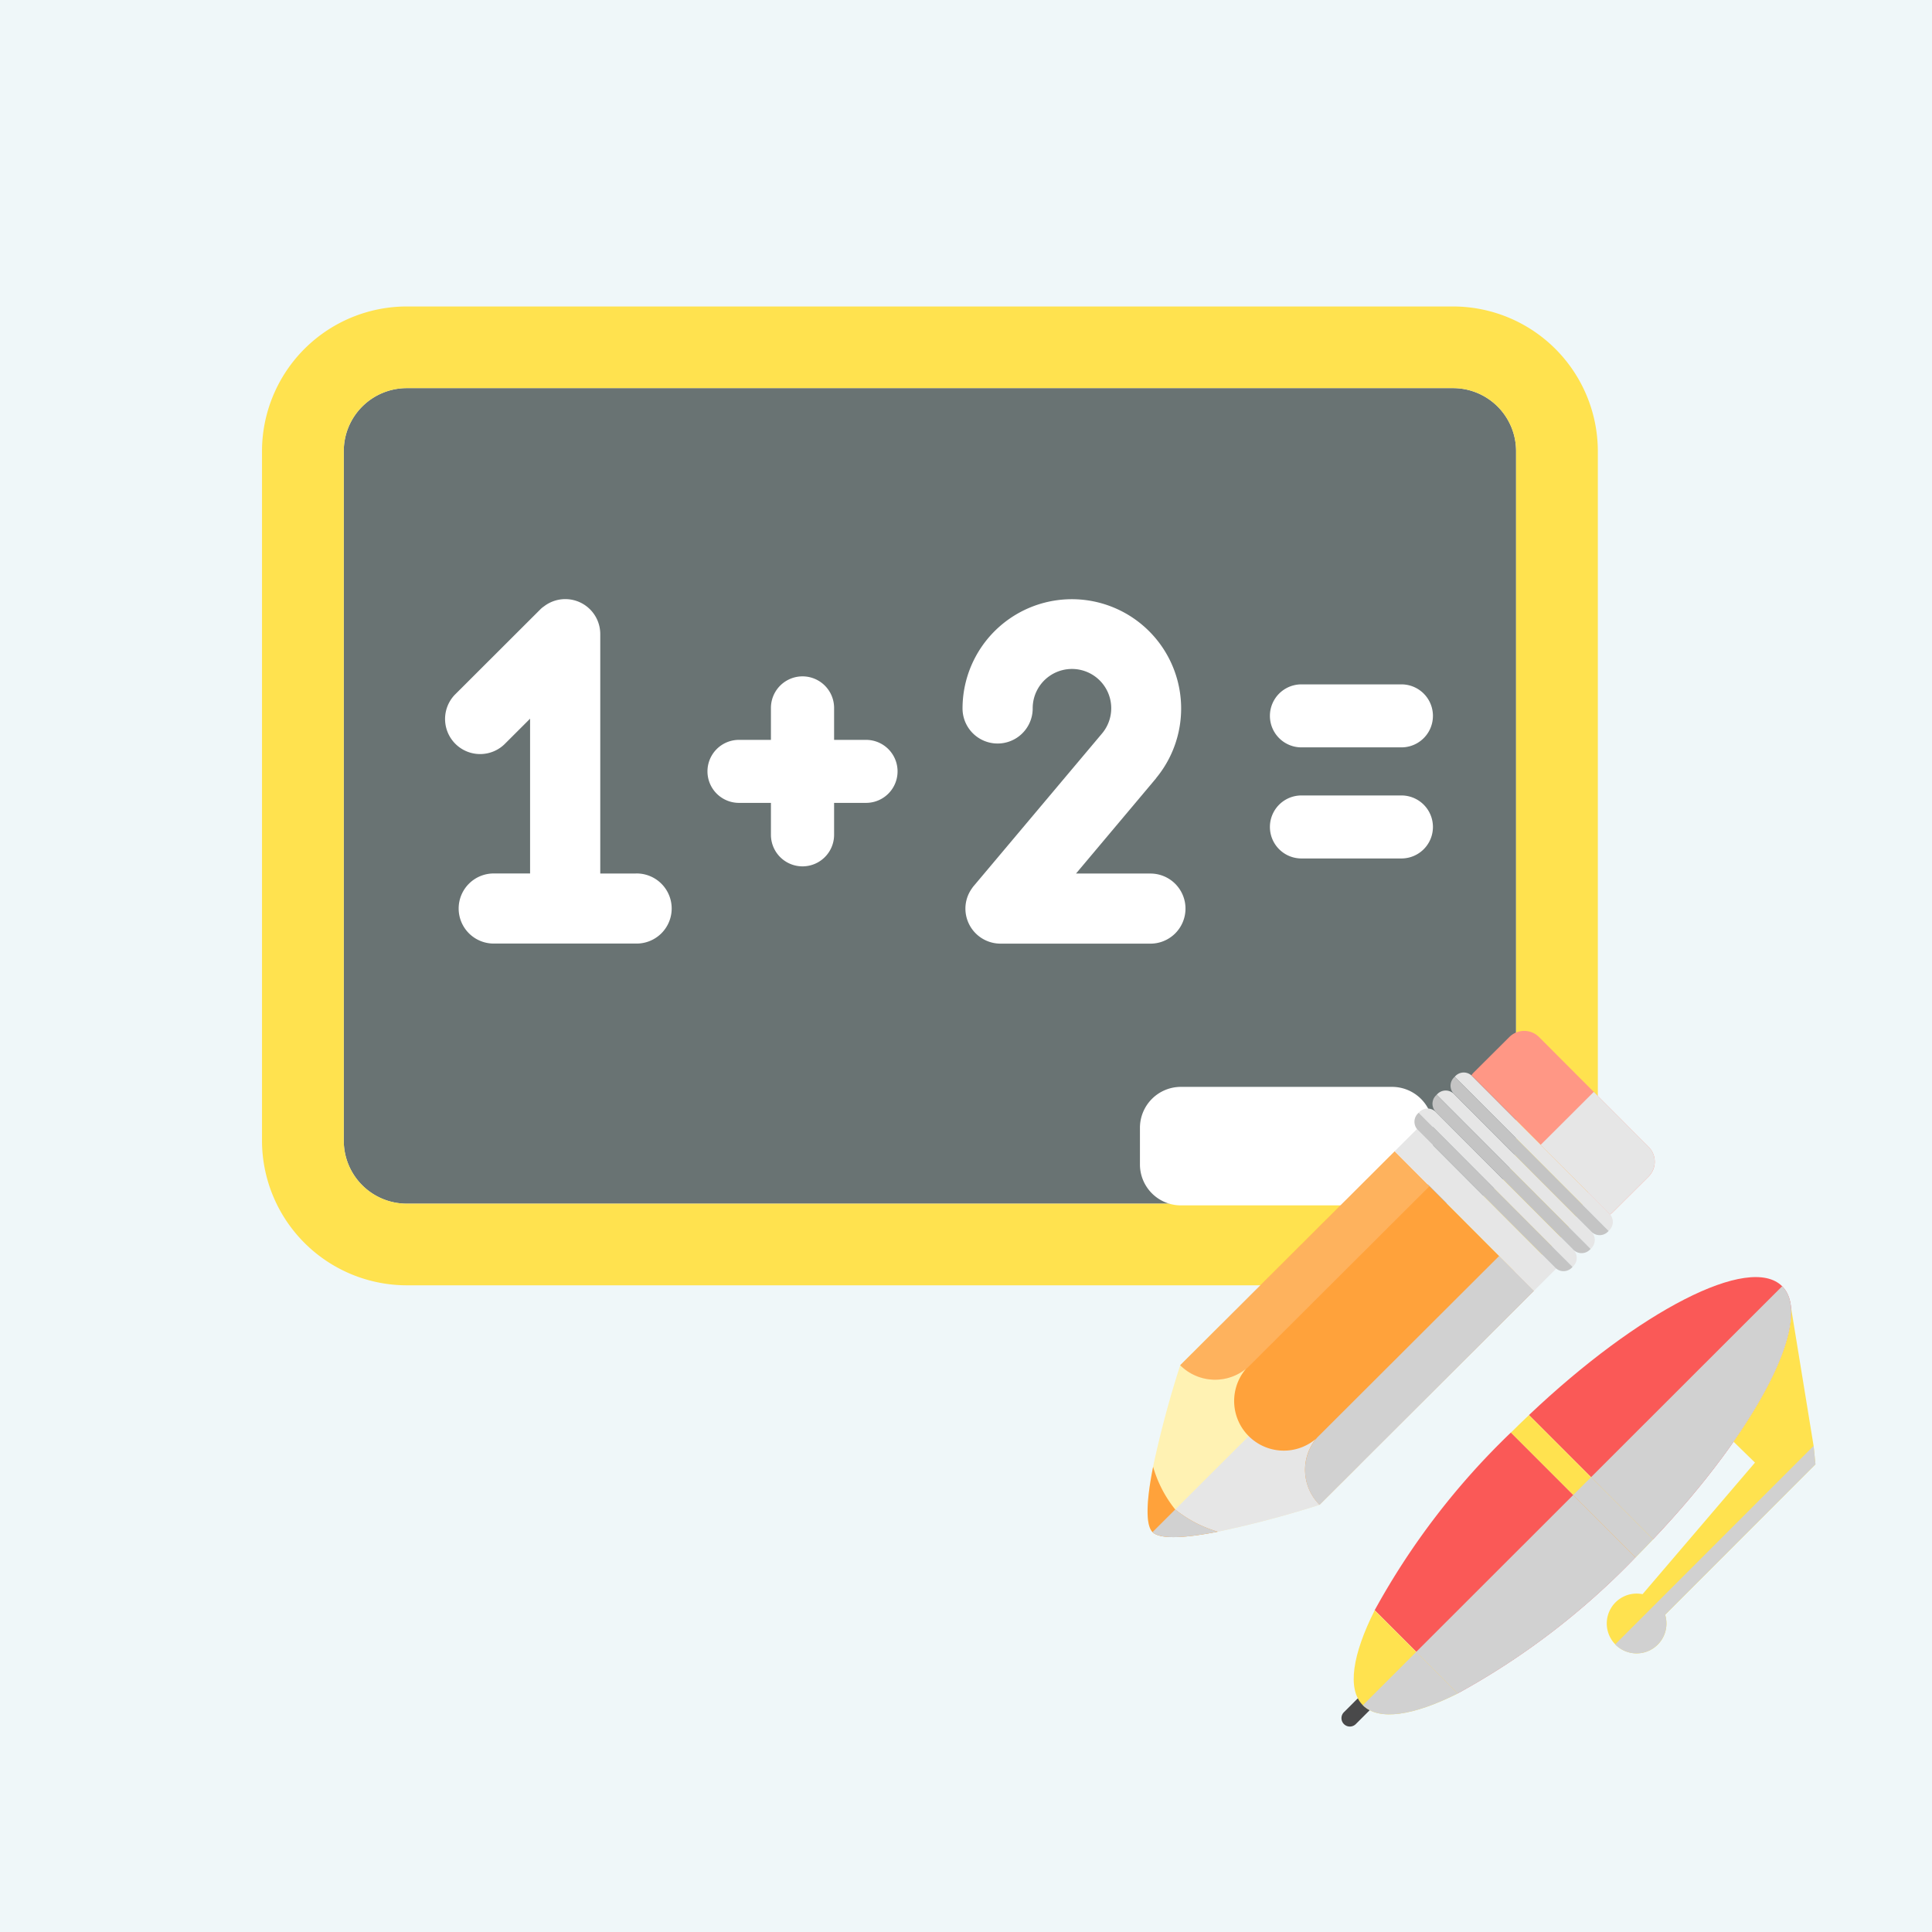 <svg xmlns="http://www.w3.org/2000/svg" width="92" height="92"><g data-name="Group 123069"><g data-name="Group 121755"><path data-name="Rectangle 19968" fill="#eff7f9" d="M0 0h92v92H0z"/></g><g data-name="Group 122174"><g data-name="Group 122128"><path data-name="Path 172240" d="M69.194 18.482H19.37a3 3 0 00-3 2.994v32.848a3 3 0 003 2.994h49.824a3 3 0 003-2.994V21.476a3 3 0 00-3-2.994z" fill="#697373"/><path data-name="Path 172241" d="M69.194 14.594H19.37a6.9 6.9 0 00-6.894 6.882v32.848a6.9 6.9 0 006.894 6.881h49.824a6.9 6.9 0 006.893-6.881V21.476a6.9 6.9 0 00-6.893-6.882zm3 39.729a3 3 0 01-3 2.994H19.37a3 3 0 01-3-2.994V21.476a3 3 0 013-2.994h49.824a3 3 0 013 2.994z" fill="#ffe24f"/></g><path data-name="Path 172242" d="M68.238 55.455a1.95 1.95 0 01-1.946 1.944H56.231a1.951 1.951 0 01-1.948-1.944v-1.756a1.951 1.951 0 011.948-1.943h10.06a1.95 1.95 0 011.946 1.943z" fill="#fff"/><g data-name="Group 122132"><path data-name="Path 172243" d="M41.241 35.232h-1.522v-1.52a1.504 1.504 0 00-3.008 0v1.52h-1.522a1.5 1.5 0 100 3h1.522v1.519a1.504 1.504 0 003.008 0v-1.519h1.522a1.5 1.5 0 100-3z" fill="#fff"/><g data-name="Group 122131"><g data-name="Group 122129"><path data-name="Path 172244" d="M66.735 35.589h-4.763a1.5 1.5 0 110-3h4.763a1.5 1.5 0 110 3z" fill="#fff"/></g><g data-name="Group 122130"><path data-name="Path 172245" d="M66.735 40.879h-4.763a1.5 1.5 0 110-3h4.763a1.5 1.5 0 110 3z" fill="#fff"/></g></g><path data-name="Path 172246" d="M30.275 41.597h-1.691v-11.4a1.665 1.665 0 00-2.681-1.322 1.153 1.153 0 00-.172.142l-4.078 4.071a1.67 1.67 0 002.363 2.359l1.226-1.224v7.371h-1.691a1.669 1.669 0 100 3.337h6.724a1.669 1.669 0 100-3.337z" fill="#fff"/><path data-name="Path 172247" d="M54.752 41.597h-3.513l3.657-4.35c.02-.02.035-.043.053-.064l.106-.126v-.006a5.205 5.205 0 10-9.22-3.316 1.67 1.67 0 003.341 0 1.87 1.87 0 113.289 1.208l-6.1 7.251a.967.967 0 00-.084.113 1.652 1.652 0 00-.309.96 1.671 1.671 0 001.67 1.668h7.1a1.669 1.669 0 100-3.337z" fill="#fff"/></g></g><g data-name="Group 122175"><g data-name="Group 122139"><path data-name="Path 172248" d="M63.996 82.099a.4.4 0 010-.565l1.062-1.061a.4.4 0 01.564.567l-1.06 1.059a.4.4 0 01-.566 0z" fill="#49494a"/><g data-name="Group 122134"><path data-name="Path 172249" d="M74.917 71.183l-2.968-2.97-.037.037a35.092 35.092 0 00-6.45 8.426l1.978 1.98 1.977 1.98a35.128 35.128 0 008.432-6.445l.038-.037z" fill="#fa5957"/><path data-name="Path 172250" d="M77.886 74.16l-2.969-2.972-7.478 7.473 1.977 1.98a35.128 35.128 0 008.432-6.445l.038-.036z" fill="#d1d1d1" style="mix-blend-mode:multiply;isolation:isolate"/></g><g data-name="Group 122135"><path data-name="Path 172251" d="M67.439 78.661l-1.978-1.98c-1.056 2.1-1.325 3.759-.565 4.52s2.415.494 4.52-.56z" fill="#ffe24f"/><path data-name="Path 172252" d="M64.899 81.201c.76.762 2.415.494 4.52-.56l-1.977-1.98z" fill="#d1d1d1" style="mix-blend-mode:multiply;isolation:isolate"/></g><g data-name="Group 122136"><path data-name="Path 172253" d="M84.864 61.249c-1.55-1.552-6.823 1.171-12.055 6.134l2.955 2.958 2.954 2.958c4.969-5.232 7.696-10.498 6.146-12.05z" fill="#fa5957"/><path data-name="Path 172254" d="M78.718 73.3c4.969-5.228 7.7-10.5 6.146-12.05l-9.1 9.092z" fill="#d1d1d1" style="mix-blend-mode:multiply;isolation:isolate"/></g><g data-name="Group 122137"><path data-name="Path 172255" d="M75.764 70.342l-2.955-2.958c-.288.272-.573.549-.86.834l2.968 2.97 2.969 2.972c.283-.286.56-.573.832-.86z" fill="#ffe24f"/><path data-name="Path 172256" d="M74.917 71.188l2.969 2.972q.425-.429.832-.86l-2.954-2.958z" fill="#d1d1d1" style="mix-blend-mode:multiply;isolation:isolate"/></g><g data-name="Group 122138"><path data-name="Path 172257" d="M86.45 69.728l-.088-.877-1.075-6.59c.129 1.423-.891 3.75-2.735 6.393l1.018.994-5.353 6.265a1.424 1.424 0 00-1.3 2.39l.011.012a1.421 1.421 0 002.364-1.422z" fill="#ffe24f"/><path data-name="Path 172258" d="M79.288 76.893l7.162-7.166-.087-.876-9.449 9.452.011.012a1.421 1.421 0 002.364-1.422z" fill="#d1d1d1" style="mix-blend-mode:multiply;isolation:isolate"/></g></g><g data-name="Group 122149"><g data-name="Group 122140"><path data-name="Path 172259" d="M58.136 63.081l-1.935 1.931a48.812 48.812 0 00-1.293 4.834c-.286 1.437-.4 2.732-.027 3.11.38.376 1.673.261 3.108-.02a48.929 48.929 0 004.841-1.279l1.936-1.931z" fill="#fff2b3"/><path data-name="Path 172260" d="M61.451 66.405l-6.568 6.553c.38.376 1.672.261 3.108-.02a48.929 48.929 0 004.841-1.279l1.936-1.931z" fill="#e6e6e6" style="mix-blend-mode:multiply;isolation:isolate"/></g><g data-name="Group 122141"><path data-name="Path 172261" d="M55.963 71.881a5.827 5.827 0 01-1.053-2.033c-.286 1.437-.4 2.732-.027 3.11.38.376 1.673.261 3.108-.02a5.835 5.835 0 01-2.028-1.057z" fill="#ffa23b"/><path data-name="Path 172262" d="M57.991 72.938a5.836 5.836 0 01-2.029-1.057l-1.079 1.076c.38.377 1.673.262 3.108-.019z" fill="#d1d1d1" style="mix-blend-mode:multiply;isolation:isolate"/></g><g data-name="Group 122142"><path data-name="Path 172263" d="M71.388 59.808l-3.316-3.324-1.658-1.661-10.213 10.189a2.347 2.347 0 003.215.1l.259-.259a2.364 2.364 0 103.314 3.325l-.256.256a2.348 2.348 0 00.1 3.215l10.214-10.19z" fill="#ffa23b"/><path data-name="Path 172264" d="M68.072 56.484l-8.654 8.634a2.347 2.347 0 01-3.215-.1l10.213-10.189z" fill="#fafafa" opacity=".18"/><path data-name="Path 172265" d="M71.388 59.808l-8.653 8.634a2.348 2.348 0 00.1 3.215l10.214-10.19z" fill="#d1d1d1" style="mix-blend-mode:multiply;isolation:isolate"/></g><g data-name="Group 122147"><path data-name="Rectangle 20407" fill="#e6e6e6" d="M66.413 54.822l1.06-1.057 6.63 6.648-1.06 1.057z"/><g data-name="Group 122146"><g data-name="Group 122143"><path data-name="Path 172266" d="M74.921 60.293a.552.552 0 000-.78l-6.549-6.564a.554.554 0 00-.78 0l-.039.039 7.328 7.346z" fill="#e6e6e6"/><path data-name="Path 172267" d="M67.555 52.987l-.04.04a.555.555 0 000 .78l6.549 6.564a.553.553 0 00.78 0l.039-.039z" fill="#c4c4c4"/></g><g data-name="Group 122144"><path data-name="Path 172268" d="M75.781 59.436a.555.555 0 000-.781l-6.548-6.564a.554.554 0 00-.781 0l-.039.039 7.328 7.345z" fill="#e6e6e6"/><path data-name="Path 172269" d="M68.414 52.129l-.04.039a.555.555 0 000 .781l6.549 6.564a.555.555 0 00.781 0l.039-.04z" fill="#c4c4c4"/></g><g data-name="Group 122145"><path data-name="Path 172270" d="M76.641 58.577a.554.554 0 000-.78l-6.549-6.564a.554.554 0 00-.781 0l-.039.039 7.328 7.346z" fill="#e6e6e6"/><path data-name="Path 172271" d="M69.274 51.272l-.039.039a.553.553 0 000 .781l6.548 6.564a.555.555 0 00.781 0l.038-.038z" fill="#c4c4c4"/></g></g></g><g data-name="Group 122148"><path data-name="Path 172272" d="M78.509 54.616l-5.229-5.24a1 1 0 00-1.4 0l-1.707 1.7a.991.991 0 00-.109.131c.011.009.024.017.034.027l6.549 6.564a.339.339 0 01.026.033.822.822 0 00.132-.11l1.707-1.7a1 1 0 00-.003-1.405z" fill="#ff9785"/><path data-name="Path 172273" d="M78.508 54.615l-2.615-2.62-2.527 2.521 3.275 3.282a.327.327 0 01.026.033.811.811 0 00.132-.11l1.707-1.7a1 1 0 00.002-1.406z" fill="#e6e6e6" style="mix-blend-mode:multiply;isolation:isolate"/></g></g></g></g></svg>